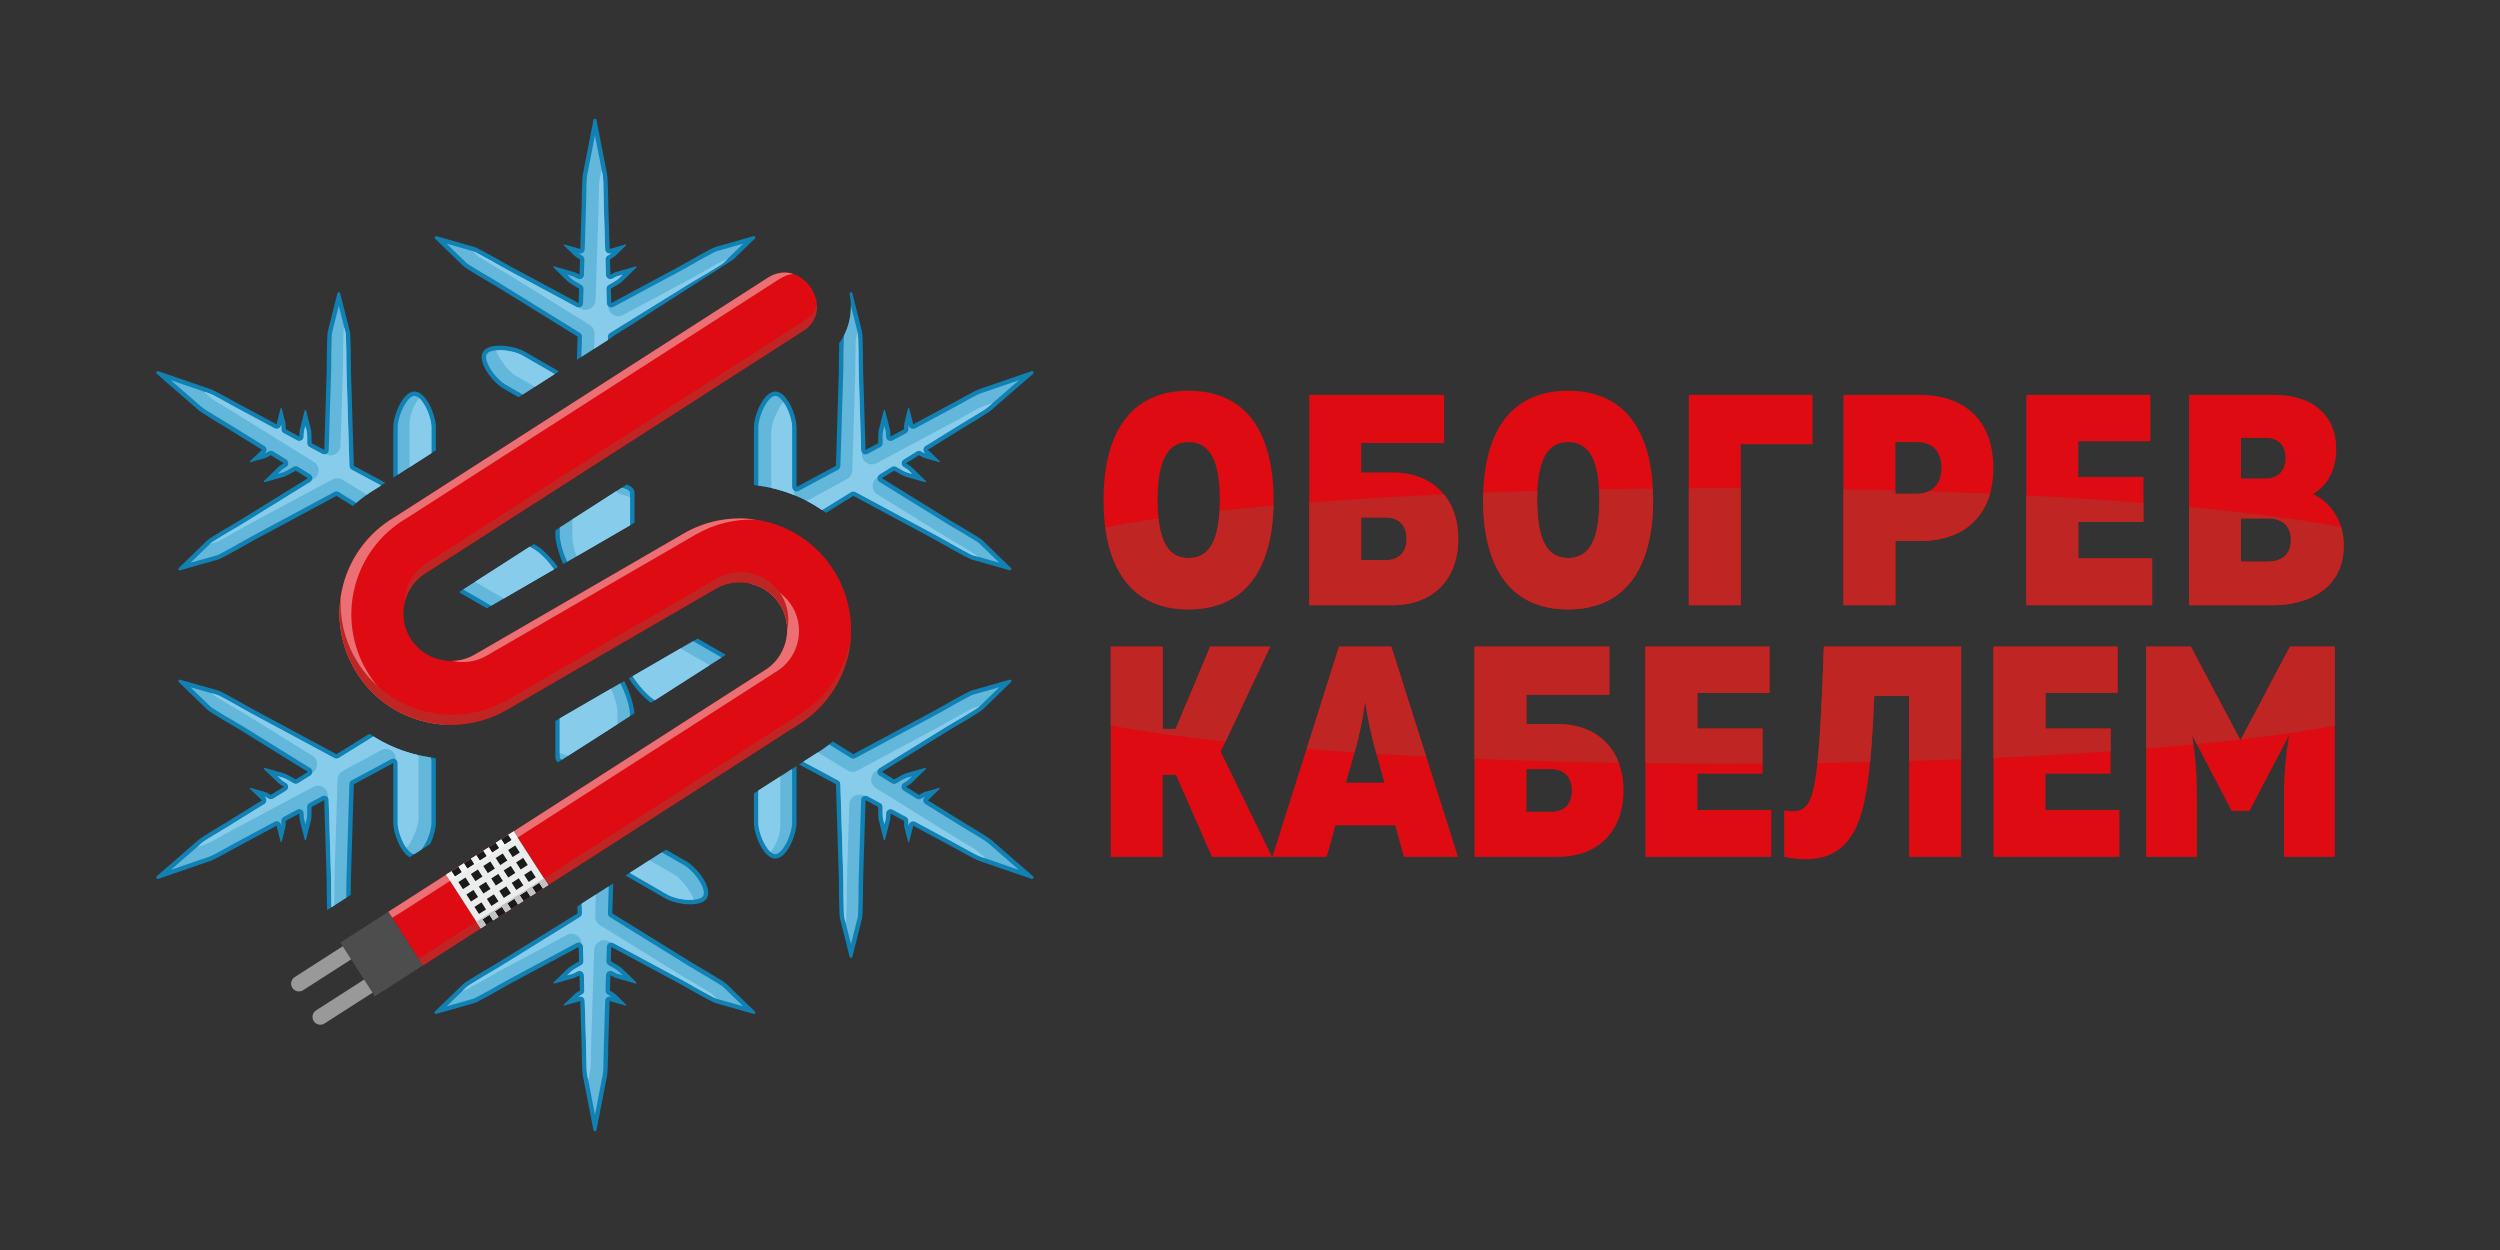 <?xml version="1.0" encoding="UTF-8"?> <!-- Creator: CorelDRAW X6 --> <svg xmlns="http://www.w3.org/2000/svg" xmlns:xlink="http://www.w3.org/1999/xlink" xml:space="preserve" width="80mm" height="40mm" style="shape-rendering:geometricPrecision; text-rendering:geometricPrecision; image-rendering:optimizeQuality; fill-rule:evenodd; clip-rule:evenodd" viewBox="0 0 8000000 4000000"><rect x="0" y="0" width="8000000" height="4000000" fill="#333333" stroke="none"/> <defs> <style type="text/css"> <![CDATA[ .fil0 {fill:#1181B4} .fil1 {fill:#63B7DB} .fil2 {fill:#88CCEB} .fil8 {fill:#1A1A1A;fill-rule:nonzero} .fil3 {fill:#4D4D4D;fill-rule:nonzero} .fil5 {fill:#999999;fill-rule:nonzero} .fil7 {fill:#BE2523;fill-rule:nonzero} .fil10 {fill:#C2C2C2;fill-rule:nonzero} .fil4 {fill:#DE0B12;fill-rule:nonzero} .fil6 {fill:#EB6F73;fill-rule:nonzero} .fil9 {fill:#EBECEC;fill-rule:nonzero} .fil11 {fill:whitesmoke;fill-rule:nonzero} ]]> </style> </defs> <g id="Слой_x0020_1">  <g id="_290964088"> <g> <path class="fil0" d="M506850 1187940l166260 57180c15490,5340 76750,40140 91180,47900l121130 65050c150,-1800 310,-3160 500,-3910l12010 -47680c220,-860 870,-1530 1770,-1530 890,0 1550,670 1770,1540l12000 47670c590,2350 920,10460 1100,19560l43070 23130c250,-9360 660,-17060 1310,-19630l15930 -63260c290,-1150 1160,-2030 2350,-2030 1180,0 2060,880 2350,2030l15920 63260c1110,4390 1500,23850 1700,40880l40450 21710 7690 -250170c460,-14910 110,-114840 3750,-129320l30610 -121550c550,-2210 2230,-3900 4510,-3900 2270,-10 3960,1690 4500,3900l30610 121550c3640,14470 3300,114410 3750,129310l9260 301040 100610 54030 -28530 18300c-27240,16250 -52510,35060 -75540,56080l-52200 -32320 -265060 142350c-13140,7060 -99520,57330 -113870,61410l-120570 34270c-2190,630 -4500,20 -5630,-1950 -1140,-1980 -510,-4270 1120,-5860l89970 -87280c10710,-10390 97430,-60060 110110,-67910l212570 -131590 -38920 -24100c-14840,8360 -31900,17740 -36250,18980l-62750 17840c-1150,320 -2340,10 -2940,-1020 -590,-1030 -260,-2220 590,-3050l46830 -45440c1890,-1840 8360,-6040 16340,-10940l-41560 -25730c-7980,4380 -15170,8160 -17500,8820l-47290 13440c-860,250 -1760,20 -2210,-760 -450,-780 -200,-1670 440,-2290l35290 -34240c550,-550 1650,-1370 3140,-2390l-116910 -72380c-13930,-8630 -74690,-44270 -87060,-55020l-132660 -115400c-1880,-1640 -2480,-4260 -1230,-6430 1260,-2170 3820,-2960 6190,-2150zm751570 340400l0 -160460c10,-39220 30780,-115040 67850,-115050 37350,10 68510,75240 68520,115050l0 72960 -136370 87500zm450140 212730l7190 4150c19060,11000 47090,38180 69630,69360l-227660 131900 -83590 -48260c-1830,-1060 -3410,-2290 -4770,-3670l239200 -153480zm93760 63690c-15730,-35100 -25240,-72940 -25240,-94950l0 -12700 228580 -146670c13940,5110 24730,13410 24730,26630l0 95560 -228070 132130zm-143080 -533600l-48460 -27980c-34480,-19910 -84050,-84520 -65380,-116860 18540,-32110 99590,-20840 133550,-1240l109470 63200 -129180 82880zm186820 -119870l2280 -74010 -256070 -158540c-12680,-7840 -99400,-57520 -110110,-67900l-89970 -87280c-1630,-1580 -2260,-3890 -1120,-5860 1140,-1970 3440,-2570 5630,-1950l120570 34270c14360,4080 100720,54350 113870,61410l220510 118420 1410 -45890c-14650,-8670 -31300,-18750 -34550,-21900l-46830 -45430c-850,-820 -1170,-2020 -580,-3040 590,-1040 1790,-1350 2930,-1030l62760 17840c2540,720 9420,4220 17650,8680l1500 -48860c-7790,-4710 -14650,-9050 -16380,-10740l-35290 -34230c-640,-620 -890,-1520 -440,-2300 450,-770 1350,-1010 2200,-760l47300 13440c750,210 2010,750 3630,1520l4230 -137430c500,-16370 990,-86830 4120,-102910l33610 -172580c470,-2450 2440,-4280 4950,-4280 2500,0 4480,1830 4950,4280l33610 172580c3120,16090 3620,86530 4120,102910l4220 137440c1630,-780 2900,-1320 3650,-1530l47290 -13440c860,-250 1760,-10 2210,760 450,780 200,1680 -440,2300l-35290 34230c-1740,1690 -8600,6030 -16390,10740l1500 48860c8230,-4450 15110,-7960 17650,-8680l62760 -17840c1150,-320 2340,-10 2940,1030 590,1020 270,2220 -590,3040l-46830 45430c-3240,3150 -19900,13230 -34550,21910l1410 45750 220250 -118290c13140,-7060 99510,-57330 113860,-61410l120570 -34270c2190,-620 4500,-20 5640,1950 1140,1970 510,4280 -1130,5860l-68450 66410 -323130 207330 -64310 39820 40 1420 -113370 72750zm566480 401120l0 -184530c10,-39810 31170,-115040 68520,-115050 37070,10 67840,75830 67850,115050l0 190500 126090 -67710 9260 -301040c300,-9830 260,-56660 1240,-91550 34040,-46820 43950,-104580 33050,-159040l70 -270c550,-2210 2230,-3910 4500,-3900 2280,0 3960,1690 4510,3900l30610 121550c3640,14480 3290,114410 3750,129320l7690 250170 40450 -21710c200,-17030 590,-36490 1700,-40880l15930 -63260c280,-1150 1160,-2030 2340,-2030 1190,0 2060,880 2350,2030l15940 63260c640,2570 1050,10270 1300,19630l43070 -23130c190,-9100 510,-17210 1100,-19560l12010 -47670c210,-870 870,-1540 1760,-1540 900,0 1560,670 1770,1530l12010 47680c190,750 350,2110 500,3910l121130 -65050c14430,-7760 75690,-42560 91180,-47900l166260 -57180c2370,-810 4930,-20 6190,2150 1250,2170 650,4790 -1230,6430l-132660 115400c-12370,10750 -73130,46390 -87060,55020l-116910 72380c1490,1020 2590,1840 3150,2390l35280 34240c640,620 890,1510 440,2290 -450,780 -1350,1010 -2210,760l-47290 -13440c-2330,-660 -9520,-4440 -17500,-8820l-41560 25730c7980,4900 14450,9100 16350,10940l46820 45440c850,830 1180,2020 590,3050 -590,1030 -1790,1340 -2930,1020l-62760 -17840c-4350,-1240 -21410,-10620 -36250,-18980l-38910 24100 212560 131590c12690,7850 99410,57520 110110,67910l89970 87280c1630,1590 2260,3880 1120,5860 -1130,1970 -3440,2580 -5630,1950l-120570 -34270c-14350,-4080 -100730,-54350 -113860,-61410l-265070 -142350 -87600 54240c-46330,-34180 -99050,-59770 -155940,-75010 -24610,-6590 -49550,-11110 -74580,-13580zm-180270 491020l90050 51990 -239640 153420c-21490,-15600 -49860,-45680 -70460,-77920l220050 -127490zm433010 329560l65250 40400 265330 -142500c13140,-7060 99520,-57320 113860,-61410l120580 -34270c2180,-620 4490,-20 5630,1960 1140,1970 500,4270 -1120,5850l-89970 87290c-10710,10390 -97430,60050 -110120,67900l-212810 131760 39040 24160c14840,-8350 31890,-17730 36240,-18970l62760 -17840c1140,-330 2340,-10 2930,1020 590,1030 260,2230 -590,3050l-46820 45440c-1890,1830 -8370,6040 -16340,10940l41560 25730c7980,-4390 15160,-8160 17490,-8820l47290 -13440c860,-250 1760,-10 2210,760 450,780 200,1680 -440,2290l-35280 34240c-560,540 -1660,1370 -3140,2380l116900 72380c13930,8620 74710,44280 87070,55030l132650 115390c1890,1640 2480,4260 1230,6430 -1250,2170 -3820,2960 -6180,2150l-166260 -57190c-15500,-5330 -76750,-40130 -91190,-47880l-121130 -65060c-150,1800 -310,3160 -500,3920l-12010 47680c-210,860 -870,1520 -1770,1530 -890,0 -1550,-670 -1760,-1530l-12010 -47680c-590,-2350 -910,-10470 -1100,-19570l-43070 -23130c-250,9360 -660,17070 -1300,19630l-15940 63270c-290,1150 -1160,2040 -2350,2040 -1180,0 -2060,-890 -2340,-2040l-15930 -63260c-1110,-4390 -1510,-23850 -1700,-40880l-40320 -21660 -7680 249890c-460,14900 -110,114840 -3750,129310l-30610 121550c-550,2210 -2230,3910 -4510,3910 -2280,0 -3960,-1700 -4510,-3910l-30600 -121550c-3640,-14470 -3300,-114410 -3760,-129310l-9250 -300730 -117950 -63350 48150 -30830c21220,-12650 41240,-26870 59940,-42470zm-116370 78600l-10 180780c0,39210 -30770,115040 -67840,115040 -37350,0 -68510,-75240 -68520,-115040l0 -93480 136370 -87300zm-551380 -272160c18330,35340 30420,76770 32530,103100l-245030 156870c-4890,-4270 -7950,-9550 -7950,-16470l0 -115780 220450 -127720zm133810 539490l65640 37900c34470,19910 84040,84520 65370,116860 -18540,32110 -99590,20840 -133550,1240l-126790 -73200 129330 -82800zm-169000 108200l-2950 95760 255820 158380c12680,7840 99400,57520 110110,67900l89960 87280c1640,1580 2270,3890 1130,5860 -1140,1970 -3450,2570 -5640,1950l-120570 -34270c-14350,-4080 -100720,-54350 -113860,-61410l-220250 -118290 -1410 45750c14650,8680 31310,18760 34550,21910l46830 45430c860,820 1180,2020 590,3040 -600,1040 -1790,1350 -2940,1030l-62760 -17840c-2540,-720 -9420,-4230 -17650,-8680l-1500 48860c7790,4710 14650,9050 16390,10740l35290 34230c640,620 890,1520 440,2300 -450,770 -1350,1010 -2210,760l-47290 -13440c-750,-210 -2020,-750 -3650,-1530l-4220 137440c-500,16380 -1000,86820 -4120,102910l-33610 172580c-470,2450 -2450,4280 -4950,4280 -2510,0 -4480,-1830 -4950,-4280l-33610 -172580c-3130,-16080 -3620,-86540 -4120,-102910l-4230 -137430c-1620,770 -2880,1310 -3630,1520l-47300 13440c-850,250 -1750,10 -2200,-760 -450,-780 -200,-1680 440,-2300l35290 -34230c1730,-1690 8590,-6030 16380,-10740l-1500 -48860c-8230,4460 -15110,7960 -17650,8680l-62760 17840c-1140,320 -2340,10 -2930,-1030 -590,-1020 -270,-2220 580,-3040l46830 -45430c3250,-3150 19900,-13230 34550,-21900l-1410 -45890 -220510 118420c-13150,7060 -99510,57330 -113870,61410l-120570 34270c-2190,620 -4490,20 -5630,-1950 -1140,-1970 -510,-4280 1120,-5860l89970 -87280c10710,-10380 97430,-60060 110110,-67900l256070 -158540 -680 -22180 114680 -73420zm-568690 -401440c750,3840 1140,7800 1140,11850l0 194840c0,18840 -6990,45610 -18300,68590l-65740 42080c-29760,-16670 -52320,-77090 -52320,-110670l-10 -190530 -126230 67800 -9250 300730c-200,6440 -250,28790 -530,53250l-75650 48430c-1320,-35210 -1220,-90860 -1550,-101680l-7690 -249890 -40320 21660c-190,17030 -590,36490 -1700,40880l-15920 63260c-290,1150 -1170,2040 -2350,2040 -1190,0 -2060,-890 -2350,-2040l-15930 -63270c-650,-2560 -1060,-10270 -1310,-19630l-43070 23130c-190,9100 -510,17220 -1100,19570l-12000 47680c-220,860 -880,1530 -1770,1530 -900,-10 -1550,-670 -1770,-1530l-12010 -47680c-190,-760 -350,-2120 -500,-3920l-121130 65060c-14440,7750 -75690,42550 -91190,47880l-166260 57190c-2360,810 -4930,20 -6180,-2150 -1250,-2170 -660,-4790 1230,-6430l132650 -115390c12360,-10750 73140,-46410 87070,-55030l116910 -72380c-1490,-1010 -2590,-1840 -3140,-2380l-35290 -34240c-640,-610 -890,-1510 -440,-2290 450,-770 1350,-1010 2210,-760l47290 13440c2330,660 9510,4430 17490,8820l41560 -25730c-7970,-4900 -14440,-9110 -16330,-10940l-46830 -45440c-850,-820 -1180,-2020 -590,-3050 600,-1030 1790,-1350 2940,-1020l62750 17840c4350,1240 21400,10620 36240,18970l39040 -24160 -212810 -131760c-12690,-7850 -99410,-57510 -110120,-67900l-89960 -87290c-1630,-1580 -2270,-3880 -1130,-5850 1140,-1980 3450,-2580 5630,-1960l120580 34270c14340,4090 100730,54350 113860,61410l265330 142500 105170 -65120c42520,28790 89930,50610 140650,64200 23440,6280 47190,10670 71030,13210z"></path> <path class="fil1" d="M546720 1216680l97150 84520c10400,9040 29160,19620 41160,26980 14640,8970 29480,17650 44060,26680l116910 72380c4210,2600 6610,6800 6730,11750 120,4940 -2090,9250 -6170,12040 -430,300 -900,610 -1150,790 4420,-1760 10300,-5290 14400,-7540 4620,-2530 9840,-2400 14320,370l41560 25740c4320,2670 6740,7030 6730,12100 -10,5070 -2450,9430 -6770,12080 -4060,2500 -10530,6160 -13890,9040l-13250 12850 17510 -4970c9040,-3160 24650,-12840 33400,-17770 4640,-2610 9930,-2500 14450,300l38910 24090c4310,2670 6730,7020 6730,12090 0,5060 -2420,9410 -6730,12080l-212560 131590c-18280,11320 -37320,21970 -55820,33020 -11420,6820 -22830,13690 -34070,20820 -4750,3010 -13860,8390 -17810,12180l-62720 60860 84060 -23900c5260,-1520 14470,-6720 19460,-9330 11780,-6160 23440,-12610 35060,-19090 18820,-10500 37560,-21660 56510,-31830l265060 -142360c4590,-2460 9770,-2310 14200,440l55840 34570c19970,-17090 41500,-32580 64420,-46250l14840 -9520 -93640 -50290c-4600,-2470 -7320,-6870 -7480,-12090l-9260 -301030c-660,-21490 -360,-43310 -680,-64850 -200,-13300 -450,-26620 -1000,-39910 -230,-5620 -340,-16210 -1640,-21510l-21340 -84750 -21340 84740c-1320,5310 -1420,15900 -1650,21520 -550,13290 -800,26620 -1000,39920 -310,21530 -20,43350 -670,64840l-7700 250180c-160,5060 -2710,9330 -7100,11870 -4380,2530 -9360,2610 -13820,210l-40450 -21720c-4690,-2510 -7430,-7040 -7490,-12350 -110,-10050 460,-28400 -1260,-37570l-4510 -17880 -4440 17640c-870,4590 -810,12030 -940,16790 -140,5070 -2690,9360 -7080,11900 -4380,2550 -9380,2630 -13840,230l-43070 -23130c-4650,-2490 -7380,-6960 -7480,-12230 -100,-4810 20,-11940 -660,-16240 -50,480 -90,970 -120,1420 -390,4930 -3020,8980 -7360,11350 -4340,2370 -9170,2390 -13530,50l-121130 -65050c-15110,-8120 -30040,-16640 -45130,-24820 -12380,-6720 -30930,-17680 -43950,-22160l-121770 -41880zm935350 669720l89830 51860 201010 -116460c-18870,-26040 -43310,-52180 -64270,-64280l-13540 -7810 -213030 136690zm-286960 470450l-110830 68620c-4440,2750 -9610,2900 -14200,440l-265330 -142500c-18950,-10170 -37690,-21340 -56510,-31830 -11610,-6480 -23270,-12930 -35060,-19100 -4980,-2610 -14200,-7810 -19460,-9330l-84050 -23890 62710 60850c3950,3790 13070,9180 17820,12190 11230,7120 22650,14000 34070,20820 18490,11040 37540,21690 55820,33010l212810 131750c4300,2670 6730,7020 6730,12090 0,5060 -2430,9410 -6730,12080l-39040 24160c-4520,2800 -9810,2910 -14450,310 -8750,-4930 -24350,-14610 -33150,-17690l-17740 -5040 13060 12670c3540,3050 10010,6710 14060,9210 4320,2650 6760,7000 6770,12080 10,5070 -2410,9430 -6730,12100l-41560 25730c-4480,2770 -9720,2910 -14340,370 -4210,-2320 -10310,-5980 -14370,-7550 370,280 770,540 1130,790 4090,2800 6290,7100 6180,12050 -120,4950 -2520,9150 -6730,11760l-116900 72380c-14590,9020 -29430,17700 -44060,26670 -12010,7360 -30770,17940 -41160,26980l-97150 84520 121760 -41880c13030,-4480 31580,-15440 43960,-22150 15080,-8190 30020,-16700 45120,-24820l121140 -65060c4360,-2340 9190,-2320 13530,50 4340,2360 6970,6420 7360,11350 40,520 80,1100 100,1400 690,-4700 580,-11550 680,-16220 110,-5270 2840,-9730 7480,-12220l43070 -23140c4460,-2400 9460,-2320 13840,230 4390,2550 6940,6830 7080,11900 130,4760 70,12200 880,16550l4510 17890 4440 -17640c1780,-9410 1210,-27760 1320,-37810 60,-5310 2800,-9850 7480,-12360l40320 -21660c4470,-2390 9450,-2320 13830,220 4390,2520 6950,6800 7100,11860l7690 249890c660,21490 360,43310 680,64850 140,9450 300,18910 580,28360l47410 -30350c270,-20890 20,-42020 650,-62850l9260 -300740c160,-5210 2880,-9610 7480,-12080l126230 -67790c4530,-2430 9600,-2320 14020,320 4400,2640 6910,7060 6910,12190l10 190530c0,16620 5990,37120 12280,52380 5700,13820 23150,48270 41210,48450l22250 -14250c9190,-11190 16550,-26200 19950,-34400 6330,-15260 12250,-35560 12250,-52180l0 -194840c0,-4710 -700,-9330 -2020,-13710 -18770,-2630 -37450,-6400 -55940,-11350 -45560,-12200 -88440,-31040 -127510,-55620zm596180 -57930l0 124010c0,3130 2760,5930 6510,8300l218390 -139820 0 -1220c0,-28720 -14680,-71560 -31070,-103570l-193830 112300zm70310 592690l940 30680c160,5210 -2280,9770 -6720,12510l-256070 158540c-18280,11320 -37320,21970 -55820,33010 -11420,6820 -22830,13700 -34070,20820 -4750,3010 -13860,8400 -17810,12190l-62720 60840 84060 -23890c5260,-1520 14470,-6720 19460,-9330 11780,-6160 23450,-12610 35070,-19090 18810,-10500 37550,-21670 56500,-31840l220510 -118420c4460,-2400 9430,-2320 13820,210 4390,2540 6940,6810 7100,11870l1410 45890c160,5310 -2390,9950 -6960,12660 -8640,5120 -24820,13790 -31900,19870l-13240 12850 17510 -4970c4410,-1540 10820,-5310 15010,-7580 4450,-2420 9450,-2360 13850,170 4390,2530 6960,6810 7110,11880l1500 48870c170,5260 -2330,9860 -6840,12590 -4120,2490 -10350,5950 -13740,8680 440,-190 880,-400 1290,-600 4460,-2120 9290,-1880 13510,700 4220,2570 6660,6750 6810,11690l4220 137430c530,17150 620,34340 1070,51500 380,14070 160,35610 2800,49130l24610 126390 24610 -126390c2640,-13520 2420,-35060 2800,-49130 450,-17160 540,-34350 1070,-51500l4220 -137430c150,-4950 2590,-9120 6810,-11700 4220,-2570 9050,-2820 13510,-690 470,220 990,480 1270,610 -3730,-2950 -9720,-6280 -13720,-8700 -4510,-2730 -7010,-7330 -6850,-12590l1510 -48860c150,-5070 2720,-9350 7110,-11880 4400,-2530 9390,-2590 13850,-180 4190,2270 10600,6050 14780,7510l17750 5050 -13070 -12680c-7250,-6250 -23430,-14920 -32080,-20040 -4570,-2710 -7120,-7350 -6960,-12660l1400 -45750c160,-5060 2720,-9340 7100,-11870 4390,-2530 9370,-2610 13830,-210l220250 118280c18940,10170 37690,21340 56500,31840 11620,6480 23280,12930 35060,19090 4990,2610 14210,7810 19460,9330l84060 23890 -62720 -60840c-3940,-3790 -13050,-9170 -17810,-12190 -11230,-7120 -22650,-14000 -34070,-20820 -18490,-11040 -37530,-21690 -55810,-33010l-255810 -158380c-4440,-2750 -6890,-7300 -6730,-12520l2640 -86040 -86230 55210zm153890 -98520l120410 69520c14390,8310 35140,13370 51500,15560 14870,1980 53590,4090 62650,-11590 9230,-16000 -11780,-48580 -21120,-60760 -10050,-13100 -24660,-28380 -39060,-36690l-72010 -41580 -102370 65540zm9130 -629350c18700,28920 46820,61470 71020,76800l213210 -136500 -90760 -52390 -193470 112090zm402130 366060l0 102570c0,16620 5920,36920 12250,52180 5870,14170 23580,48650 42060,48650 18110,0 35640,-34590 41360,-48450 6290,-15260 12280,-35760 12280,-52380l0 -171690 -107950 69120zm144130 -92280l110980 59600c4600,2470 7320,6870 7480,12080l9260 300740c660,21490 360,43300 680,64840 190,13300 440,26620 990,39910 240,5630 340,16210 1650,21520l21340 84740 21340 -84740c1310,-5310 1420,-15890 1650,-21520 550,-13290 800,-26610 1000,-39910 310,-21540 10,-43360 670,-64850l7690 -249890c150,-5060 2710,-9340 7100,-11860 4380,-2540 9370,-2610 13830,-220l40320 21660c4680,2510 7420,7050 7480,12360 110,10050 -460,28400 1270,37570l4500 17880 4440 -17650c870,-4590 810,-12030 940,-16790 140,-5070 2690,-9350 7080,-11900 4390,-2550 9380,-2630 13840,-230l43070 23140c4640,2490 7380,6950 7480,12220 110,4810 -10,11930 660,16240 50,-480 90,-960 120,-1420 390,-4930 3020,-8990 7360,-11350 4340,-2370 9170,-2390 13530,-50l121140 65060c15100,8120 30040,16630 45130,24820 12380,6710 30920,17670 43950,22150l121770 41880 -97160 -84520c-10390,-9040 -29150,-19620 -41160,-26980 -14630,-8970 -29470,-17650 -44060,-26670l-116900 -72380c-4210,-2610 -6610,-6810 -6730,-11760 -110,-4950 2100,-9250 6180,-12050 410,-280 870,-580 1120,-760 -4420,1750 -10280,5270 -14360,7520 -4620,2540 -9850,2400 -14330,-370l-41570 -25730c-4320,-2670 -6740,-7030 -6730,-12100 10,-5080 2450,-9430 6770,-12080 4060,-2500 10520,-6160 13880,-9040l13240 -12850 -17500 4970c-9040,3160 -24640,12840 -33390,17770 -4640,2600 -9930,2490 -14450,-310l-39040 -24160c-4300,-2670 -6730,-7020 -6730,-12080 0,-5070 2430,-9420 6730,-12090l212810 -131750c18280,-11320 37330,-21970 55830,-33010 11410,-6820 22830,-13700 34070,-20820 4750,-3010 13860,-8400 17810,-12190l62720 -60850 -84060 23890c-5260,1520 -14480,6720 -19460,9330 -11790,6170 -23450,12620 -35060,19100 -18820,10490 -37560,21660 -56510,31830l-265330 142500c-4590,2460 -9760,2310 -14200,-440l-69490 -43020c-15280,11930 -31370,22960 -48220,33010l-34460 22060zm59630 -805470l92670 -57370c4430,-2750 9610,-2900 14200,-440l265070 142360c18940,10170 37680,21330 56500,31830 11620,6480 23280,12930 35070,19090 4980,2610 14190,7810 19450,9330l84060 23900 -62720 -60860c-3940,-3790 -13060,-9170 -17810,-12180 -11240,-7130 -22650,-14000 -34070,-20820 -18500,-11050 -37540,-21700 -55820,-33020l-212560 -131590c-4310,-2670 -6730,-7020 -6730,-12080 0,-5070 2420,-9420 6730,-12090l38910 -24090c4520,-2800 9820,-2910 14450,-300 8750,4930 24360,14610 33160,17690l17750 5050 -13070 -12680c-3540,-3050 -10010,-6710 -14070,-9210 -4320,-2650 -6760,-7010 -6770,-12080 -10,-5070 2410,-9430 6730,-12100l41560 -25740c4480,-2770 9710,-2900 14320,-370 4230,2330 10340,6000 14410,7560 -380,-280 -790,-550 -1160,-810 -4080,-2790 -6290,-7100 -6170,-12040 120,-4950 2520,-9150 6730,-11750l116910 -72380c14580,-9030 29420,-17710 44060,-26680 12000,-7360 30760,-17940 41160,-26980l97160 -84520 -121770 41880c-13030,4480 -31580,15440 -43960,22160 -15090,8180 -30020,16700 -45130,24820l-121130 65050c-4360,2340 -9190,2320 -13530,-50 -4340,-2370 -6970,-6420 -7360,-11350 -40,-520 -70,-1090 -100,-1400 -690,4700 -580,11550 -680,16220 -100,5270 -2830,9740 -7480,12230l-43070 23130c-4460,2400 -9450,2320 -13840,-230 -4390,-2540 -6940,-6830 -7080,-11900 -130,-4760 -70,-12200 -880,-16540l-4510 -17890 -4440 17640c-1780,9410 -1200,27760 -1320,37810 -60,5310 -2800,9840 -7490,12350l-40450 21720c-4460,2400 -9430,2320 -13820,-210 -4390,-2540 -6940,-6810 -7100,-11870l-7700 -250180c-650,-21490 -360,-43310 -670,-64840 -200,-13300 -450,-26630 -1000,-39920 -230,-5620 -330,-16210 -1640,-21510l-21350 -84750 -340 1350c150,32120 -7030,64150 -22180,93280 -250,4250 -340,8640 -460,11630 -550,13290 -800,26610 -1000,39910 -320,21540 -20,43360 -680,64850l-9260 301030c-160,5220 -2880,9620 -7480,12090l-126090 67710c-4530,2430 -9600,2320 -14010,-320 -4410,-2640 -6920,-7060 -6920,-12200l0 -190500c0,-16620 -5990,-37120 -12270,-52370 -5720,-13880 -23250,-48470 -41370,-48470 -18480,0 -36190,34490 -42060,48660 -6330,15250 -12250,35550 -12250,52180l0 186170c20260,2640 40420,6600 60370,11940 51810,13880 100170,36350 143390,66060zm-614320 48800l0 -103780c0,-9340 -17650,-14340 -24450,-16010l-1910 -460 -198540 127390 0 21820c0,24180 10390,58390 23490,87730l201410 -116690zm-70700 -593360l-300 -9930c-160,-5220 2290,-9770 6730,-12520l255810 -158380c18280,-11320 37320,-21970 55810,-33010 11420,-6820 22840,-13700 34070,-20820 4760,-3020 13870,-8400 17810,-12190l62720 -60840 -84050 23890c-5260,1520 -14480,6720 -19470,9330 -11780,6160 -23440,12610 -35060,19090 -18810,10500 -37560,21670 -56500,31840l-220250 118280c-4460,2400 -9440,2320 -13830,-210 -4380,-2530 -6940,-6810 -7100,-11870l-1400 -45750c-160,-5310 2390,-9950 6960,-12660 8650,-5120 24830,-13790 31900,-19870l13240 -12850 -17510 4970c-4410,1540 -10820,5320 -15010,7590 -4460,2410 -9450,2350 -13850,-180 -4390,-2530 -6960,-6810 -7110,-11880l-1510 -48860c-160,-5260 2340,-9860 6850,-12590 4120,-2490 10350,-5950 13750,-8690 -440,190 -890,400 -1300,600 -4460,2130 -9290,1880 -13510,-690 -4220,-2580 -6660,-6750 -6810,-11700l-4220 -137430c-530,-17150 -620,-34340 -1070,-51500 -380,-14070 -160,-35610 -2800,-49130l-24610 -126390 -24610 126390c-2640,13520 -2420,35060 -2800,49130 -450,17160 -540,34350 -1070,51500l-4220 137430c-150,4940 -2590,9120 -6810,11690 -4220,2580 -9050,2820 -13510,700 -470,-220 -980,-480 -1260,-610 3720,2950 9710,6280 13710,8690 4510,2730 7010,7330 6840,12590l-1500 48870c-150,5070 -2720,9350 -7110,11880 -4400,2530 -9400,2590 -13850,170 -4190,-2270 -10600,-6040 -14770,-7500l-17750 -5050 13060 12680c7260,6250 23440,14920 32080,20040 4570,2710 7120,7350 6960,12660l-1410 45890c-160,5060 -2710,9330 -7100,11870 -4390,2530 -9360,2610 -13820,210l-220510 -118420c-18950,-10170 -37690,-21340 -56500,-31840 -11620,-6480 -23290,-12930 -35070,-19090 -4990,-2610 -14200,-7810 -19460,-9330l-84060 -23890 62720 60840c3950,3790 13060,9180 17810,12190 11240,7120 22650,14000 34070,20820 18500,11040 37540,21690 55820,33010l256070 158540c4440,2740 6880,7300 6720,12510l-1980 64270 84930 -54490zm-170540 109420l-103100 -59520c-14390,-8310 -35140,-13370 -51490,-15560 -14870,-1980 -53600,-4090 -62650,11590 -9240,16000 11770,48580 21110,60760 10050,13100 24660,28380 39060,36690l54820 31650 102250 -65610zm-394370 253050l0 -82080c0,-16630 -5920,-36930 -12250,-52180 -5870,-14170 -23580,-48660 -42060,-48660 -18120,0 -35650,34590 -41360,48470 -6290,15250 -12280,35750 -12280,52370l0 151350 107950 -69270z"></path> <path class="fil2" d="M997960 1536750c-1140,2220 -2890,4110 -5180,5530l-212560 131590c-18280,11320 -37320,21970 -55820,33020 -11420,6820 -22830,13690 -34070,20820 -4590,2910 -13270,8030 -17400,11800 300,350 770,500 1220,370l17180 -4720c5150,-1500 11250,-5450 16100,-7990 11650,-6100 23160,-12460 34650,-18870 18960,-10570 37620,-21690 56750,-31960l265060 -142360c10170,-5460 22130,-5030 31940,990l78090 47870c9860,-6980 20030,-13600 30490,-19840l14840 -9520 -93640 -50290c-4600,-2470 -7320,-6870 -7480,-12090l-9260 -301030c-660,-21490 -360,-43310 -680,-64850 -200,-13300 -450,-26620 -1000,-39910 -230,-5620 -340,-16210 -1640,-21510l-3720 -14770c-160,-50 -320,-60 -490,-40 -590,60 -1030,540 -1060,1120l-200 3770c-1230,5000 -880,12360 -1100,17750 -550,13140 -790,26290 -980,39440 -320,21710 -20,43430 -690,65130l-7700 250180c-340,11200 -6250,21080 -15950,26680 -9700,5600 -21130,5860 -31000,560l-260 -400c-3760,1380 -7790,1090 -11470,-890l-40450 -21720c-4690,-2510 -7430,-7040 -7490,-12350 -110,-10050 460,-28400 -1260,-37570l-4510 -17880 -4440 17640c-870,4590 -810,12030 -940,16790 -140,5070 -2690,9360 -7080,11900 -4380,2550 -9380,2630 -13840,230l-43070 -23130c-4650,-2490 -7380,-6960 -7480,-12230 -100,-4810 20,-11940 -660,-16240 -50,480 -90,970 -120,1420 -390,4930 -3020,8980 -7360,11350 -4340,2370 -9170,2390 -13530,50l-121130 -65050c-15110,-8120 -30040,-16640 -45130,-24820 -12380,-6720 -30930,-17680 -43950,-22160l-13710 -4720 -130 190c-290,500 -180,1120 260,1500l20640 17870c11370,9840 25960,17380 38780,25250 14670,8980 29510,17660 44130,26710 82120,50830 163890,102200 246000,153040 9530,5890 15130,15960 15130,27160 0,11210 -5600,21270 -15130,27170l-6500 4020zm522230 325190l91880 53050 160840 -93190c-18870,-26040 -43310,-52180 -64270,-64280l-13530 -7810 -174920 112230zm-325080 494910l-110820 68610c-4440,2750 -9610,2910 -14210,440l-265330 -142490c-18950,-10180 -37690,-21340 -56500,-31840 -11620,-6480 -23280,-12930 -35060,-19090 -4990,-2610 -14210,-7810 -19460,-9330l-14650 -4170c-110,110 -210,250 -280,400 -230,540 -50,1170 450,1490l3150 2060c3730,3560 10270,6930 14830,9820 11100,7040 22380,13830 33670,20570 18640,11130 37600,21730 56060,33160l212810 131760c9530,5900 15130,15950 15130,27160 10,11200 -5490,21220 -15020,27120l-470 30c-680,3950 -2960,7290 -6510,9490l-39030 24170c-4520,2790 -9810,2910 -14450,300 -8760,-4920 -24350,-14590 -33160,-17690l-17730 -5030 13050 12660c3540,3050 10010,6720 14070,9210 4320,2650 6760,7010 6770,12080 10,5070 -2420,9440 -6730,12100l-41570 25740c-4480,2780 -9710,2910 -14330,360 -4210,-2310 -10320,-5980 -14380,-7550 380,290 780,560 1160,820 4080,2800 6270,7100 6150,12050 -120,4940 -2520,9140 -6720,11730l-116900 72380c-14590,9030 -29430,17700 -44060,26680 -12010,7350 -30770,17940 -41170,26980l-10940 9520 100 200c290,500 880,720 1430,530l25790 -8950c14210,-4920 28040,-13790 41260,-20960 15110,-8210 30050,-16730 45200,-24860 85080,-45700 170460,-90830 255540,-136520 9870,-5310 21380,-5130 31090,480 9700,5600 15620,15480 15960,26680l230 7640c1350,2110 2110,4570 2200,7250l7680 249890c660,21490 360,43310 680,64840 140,9450 310,18920 590,28370l8570 -5480c480,-12490 720,-24990 910,-37490 320,-21710 20,-43420 690,-65130l9250 -300730c350,-11530 6700,-21670 16820,-27170l122700 -66600c9990,-5430 21760,-5100 31500,730 9770,5840 15560,16040 15560,27420l0 1580c3810,2680 5960,6810 5960,11570l0 190530c0,16610 5990,37110 12280,52370 2720,6600 8120,17900 14980,27930 150,-10 300,-50 450,-120 8650,-4090 23900,-38320 27900,-47960 5500,-13270 10900,-30970 10900,-45380l0 -194830c0,-2770 -390,-5480 -1120,-8070 -5150,-1200 -10290,-2470 -15410,-3840 -45560,-12210 -88440,-31040 -127510,-55620zm595970 -57810l0 110320c2930,1130 5900,2100 8870,3100 6140,2090 12360,3910 18660,5440l157130 -100600 0 -37140c0,-20750 -8910,-50360 -20160,-76420l-164500 95300zm70320 592700l940 30650c160,5220 -2290,9770 -6720,12520l-256070 158540c-18290,11320 -37330,21970 -55830,33010 -11410,6830 -22830,13700 -34060,20820 -4750,3010 -13870,8400 -17810,12190l-10930 10600c40,160 110,300 210,440 350,470 980,630 1510,360l3350 -1710c4950,-1440 11150,-5420 15930,-7920 11650,-6100 23160,-12470 34640,-18880 18970,-10570 37630,-21700 56750,-31970l220510 -118420c9870,-5300 21380,-5120 31090,480 9700,5600 15630,15370 15980,26570l-210 420c3080,2570 4830,6200 4960,10380l1420 45890c160,5310 -2390,9950 -6960,12660 -8650,5120 -24820,13800 -31900,19880l-13230 12840 17500 -4980c4400,-1530 10820,-5310 15000,-7570 4460,-2420 9450,-2350 13850,170 4400,2530 6960,6810 7120,11880l1500 48860c170,5280 -2340,9870 -6850,12600 -4110,2490 -10350,5950 -13730,8680 440,-190 870,-400 1290,-600 4460,-2130 9280,-1880 13510,700 4220,2570 6650,6750 6800,11690l4230 137430c530,17140 620,34330 1070,51500 370,14070 160,35620 2790,49140l2770 14230 230 20c570,-10 1060,-410 1170,-980l5150 -26810c2840,-14760 2080,-31180 2470,-46210 450,-17190 540,-34390 1070,-51580 2970,-96520 6570,-193030 9540,-289560 340,-11200 6260,-21080 15960,-26680 9700,-5610 21220,-5790 31090,-480l6730 3620c2500,-120 5010,450 7380,1720l220240 118290c18950,10170 37690,21340 56510,31830 11620,6480 23280,12920 35060,19100 4820,2520 13600,7470 18920,9160 150,-430 50,-910 -290,-1250l-12670 -12500c-3880,-3710 -10350,-7020 -14970,-9950 -11110,-7050 -22380,-13830 -33670,-20580 -18640,-11140 -37600,-21730 -56060,-33160l-255810 -158380c-9810,-6070 -15420,-16640 -15120,-28150l1830 -69480 -45180 28930zm153890 -98520l120410 69510c14390,8300 35130,13370 51500,15550 7070,940 19560,1920 31680,980 60,-130 100,-280 120,-440 780,-9540 -21240,-39860 -27590,-48140 -8740,-11410 -21370,-24930 -33850,-32130l-79190 -45720 -63080 40390zm9140 -629370c18690,28950 46760,61480 70960,76850l175040 -112060 -88200 -50920c-1510,-870 -3110,-1710 -4770,-2530l-153030 88660zm402320 365950l0 102550c0,16620 5920,36920 12250,52170 4200,10150 14480,30720 26760,41570l100 -90c7190,-7470 16150,-23950 20130,-33620 5480,-13310 10940,-31190 10940,-45620l0 -161890 -70180 44930zm144130 -92280l110840 59520c4600,2470 7320,6870 7480,12080l9260 301040c660,21490 360,43300 680,64850 200,13300 450,26620 1000,39910 230,5620 340,16200 1640,21510l3720 14770c160,50 320,60 490,40 590,-70 1030,-540 1070,-1130l190 -3760c1230,-5000 880,-12360 1100,-17750 550,-13140 790,-26290 980,-39440 330,-21710 20,-43430 690,-65140l7700 -250170c340,-11200 6250,-21080 15950,-26680 9700,-5610 21130,-5860 31000,-560l260 400c3760,-1390 7790,-1090 11470,890l40450 21710c4690,2520 7430,7050 7490,12360 120,10050 -460,28390 1270,37570l4500 17870 4440 -17640c870,-4580 810,-12020 940,-16780 140,-5070 2690,-9360 7080,-11910 4390,-2540 9380,-2620 13840,-220l43070 23130c4650,2490 7380,6960 7480,12230 100,4810 -20,11930 660,16230 50,-470 90,-960 120,-1410 390,-4930 3020,-8990 7360,-11350 4340,-2370 9170,-2390 13530,-50l121130 65050c15110,8110 30040,16630 45130,24820 12380,6720 30930,17680 43960,22160l13710 4710 120 -180c290,-500 180,-1120 -260,-1500l-20640 -17870c-11370,-9840 -25960,-17390 -38780,-25250 -14670,-8980 -29510,-17660 -44130,-26710 -82110,-50830 -163890,-102210 -246000,-153040 -9530,-5900 -15130,-15960 -15130,-27170 0,-11200 5600,-21270 15130,-27160l6500 -4020c1140,-2220 2890,-4110 5180,-5530l212560 -131600c18280,-11320 37320,-21970 55820,-33010 11420,-6820 22830,-13700 34070,-20820 4590,-2910 13270,-8040 17400,-11800 -300,-350 -760,-500 -1220,-380l-17180 4730c-5150,1500 -11250,5450 -16100,7990 -11650,6100 -23160,12460 -34650,18860 -18960,10580 -37620,21700 -56750,31970l-265060 142350c-10170,5460 -22120,5040 -31940,-980l-93760 -57470c-4090,2610 -8220,5180 -12400,7670l-34460 22060zm59630 -805470l92530 -57280c4440,-2760 9610,-2910 14210,-450l265330 142500c18950,10180 37690,21340 56500,31840 11620,6470 23280,12920 35060,19090 4990,2610 14210,7810 19460,9330l14650 4170c110,-120 210,-250 280,-410 230,-540 50,-1160 -440,-1480l-3160 -2060c-3730,-3560 -10270,-6940 -14830,-9820 -11100,-7040 -22370,-13830 -33660,-20570 -18650,-11140 -37610,-21730 -56070,-33160l-212810 -131760c-9530,-5900 -15130,-15950 -15130,-27160 0,-11200 5490,-21220 15020,-27130l470 -20c680,-3950 2960,-7290 6510,-9490l39030 -24170c4520,-2800 9820,-2910 14450,-310 8760,4930 24350,14600 33160,17690l17730 5040 -13050 -12670c-3540,-3050 -10010,-6710 -14070,-9200 -4320,-2660 -6760,-7010 -6770,-12080 -10,-5080 2420,-9440 6730,-12100l41570 -25740c4480,-2780 9710,-2910 14330,-360 4210,2310 10320,5980 14390,7540 -390,-280 -790,-550 -1170,-810 -4080,-2800 -6270,-7100 -6150,-12050 120,-4940 2520,-9140 6720,-11730l116900 -72380c14590,-9030 29430,-17710 44060,-26680 12010,-7360 30770,-17950 41170,-26990l10940 -9510 -100 -200c-290,-500 -880,-720 -1430,-530l-25790 8950c-14210,4920 -28040,13780 -41260,20960 -15110,8200 -30050,16720 -45200,24860 -85080,45690 -170450,90830 -255530,136520 -9870,5300 -21390,5120 -31100,-480 -9700,-5600 -15620,-15490 -15960,-26690l-230 -7640c-1350,-2100 -2110,-4560 -2200,-7250l-7680 -249880c-660,-21490 -360,-43310 -680,-64850 -200,-13300 -440,-26620 -1000,-39910 -220,-5430 -320,-15510 -1510,-20970 -450,80 -820,410 -940,870l-4500 17230c-1270,5220 -910,12470 -1130,17940 -540,13140 -790,26300 -990,39450 -320,21710 -20,43420 -690,65130l-9250 300720c-350,11540 -6700,21680 -16820,27170l-122700 66610c-2150,1170 -4370,2070 -6640,2700 17110,8870 33620,18780 49440,29660zm-86910 -47000c-1920,-4140 -2950,-8720 -2950,-13510l0 -1580c-3810,-2680 -5950,-6820 -5950,-11580l-10 -190520c0,-16620 -5980,-37110 -12280,-52370 -2720,-6610 -8120,-17910 -14980,-27930 -150,10 -300,50 -440,110 -8660,4090 -23910,38330 -27910,47960 -5500,13280 -10900,30980 -10900,45390l0 180330c6340,1420 12650,2950 18940,4640 19340,5180 38190,11560 56480,19060zm-527350 95770l0 -89950c-2930,-1130 -5900,-2100 -8870,-3100 -6220,-2130 -12530,-3960 -18920,-5500 -6670,-1610 -12410,-5220 -16650,-10110l-140220 89970 0 57930c0,16460 5600,38490 13530,59900l171130 -99140zm-70960 -593200l-300 -9780c-160,-5220 2290,-9780 6720,-12520l256070 -158540c18290,-11320 37330,-21970 55830,-33010 11410,-6830 22830,-13700 34060,-20820 4750,-3020 13870,-8400 17810,-12190l10930 -10600c-40,-160 -100,-310 -200,-440 -360,-480 -990,-630 -1510,-360l-3360 1710c-4950,1440 -11150,5420 -15920,7920 -11660,6100 -23170,12470 -34650,18870 -18970,10580 -37630,21700 -56750,31980l-220510 118420c-9870,5300 -21380,5120 -31090,-480 -9700,-5600 -15630,-15370 -15980,-26570l210 -420c-3070,-2570 -4830,-6210 -4960,-10380l-1420 -45890c-160,-5310 2390,-9950 6960,-12660 8650,-5130 24820,-13800 31900,-19880l13230 -12840 -17500 4970c-4400,1540 -10820,5310 -15000,7580 -4460,2420 -9450,2350 -13850,-170 -4400,-2530 -6960,-6810 -7120,-11880l-1500 -48870c-170,-5270 2340,-9870 6850,-12590 4110,-2490 10350,-5950 13730,-8690 -440,190 -870,410 -1290,610 -4460,2130 -9280,1880 -13510,-700 -4220,-2570 -6650,-6750 -6800,-11690l-4230 -137430c-530,-17140 -620,-34340 -1070,-51500 -370,-14070 -160,-35620 -2790,-49140l-2770 -14230 -220 -20c-580,10 -1070,400 -1170,980l-5160 26810c-2830,14760 -2080,31170 -2470,46210 -450,17190 -540,34390 -1070,51570 -2970,96530 -6570,193040 -9540,289560 -340,11200 -6250,21090 -15960,26690 -9700,5600 -21220,5780 -31090,480l-6730 -3620c-2500,120 -5010,-450 -7380,-1720l-220240 -118290c-18950,-10170 -37690,-21340 -56510,-31830 -11610,-6480 -23270,-12930 -35060,-19100 -4820,-2520 -13590,-7470 -18920,-9170 -150,430 -50,920 290,1250l12670 12510c3880,3710 10350,7020 14970,9950 11110,7040 22380,13830 33670,20580 18640,11130 37600,21730 56060,33160l255810 158370c9810,6080 15420,16650 15120,28160l-1260 47890 43970 -28210zm-170530 109420l-103130 -59540c-14390,-8310 -35130,-13370 -51500,-15550 -7070,-940 -19560,-1920 -31670,-990 -70,140 -110,290 -130,440 -780,9550 21240,39870 27590,48150 8740,11400 21370,24920 33850,32130l61980 35780 63010 -40420zm-394180 252920l0 -82080c0,-16630 -5920,-36930 -12250,-52180 -4200,-10140 -14480,-30710 -26750,-41570l-110 100c-7190,7470 -16150,23950 -20130,33620 -5480,13310 -10940,31180 -10940,45610l0 141530 70180 -45030z"></path> </g> <g> <polygon class="fil3" points="1353330,3089380 1199560,3188050 1089220,3016140 1242990,2917470 "></polygon> <path class="fil4" d="M2566750 1060990l-1195770 767260 -4000 2400c-36420,21030 -60900,54870 -70990,92560 -10120,37770 -5910,79290 15030,115550 21020,36430 54870,60900 92560,70990 37760,10120 79280,5910 115550,-15030l669140 -387680c85450,-49330 182640,-59410 270670,-35830 88110,23610 167250,80870 216490,166140 49330,85450 59400,182640 35820,270670 -23330,87070 -79520,165390 -163140,214730l-1194780 766630 -110340 -171910 1195770 -767260 4000 -2400c36430,-21030 60900,-54870 70990,-92560 10120,-37770 5920,-79290 -15020,-115550 -21030,-36430 -54870,-60900 -92560,-70990 -37770,-10120 -79290,-5910 -115550,15030l-669150 387680c-85440,49330 -182630,59410 -270660,35830 -88120,-23610 -167260,-80870 -216490,-166150 -49330,-85440 -59410,-182630 -35820,-270660 23320,-87080 79510,-165390 163130,-214730l1194780 -766630c113230,-72290 223380,105810 110340,171910z"></path> <path class="fil5" d="M1096810 3027970l26960 42000 -153770 98680c-11590,7440 -27040,4070 -34480,-7520 -7440,-11590 -4070,-27040 7520,-34480l153770 -98680z"></path> <path class="fil5" d="M1165220 3134540l26960 42000 -153770 98670c-11590,7440 -27040,4070 -34480,-7520 -7440,-11590 -4070,-27040 7520,-34480l153770 -98670z"></path> <path class="fil6" d="M1447950 2114940c24310,-720 48750,-7270 71180,-20220l669140 -387680c72800,-42030 154120,-55560 231050,-44070 -65300,-2710 -132200,12500 -193140,47680l-669140 387680c-34210,19750 -73100,24620 -109090,16610zm-192790 821500l-12170 -18970 1195770 -767260 4000 -2400c36430,-21030 60900,-54870 70990,-92560 10120,-37770 5920,-79290 -15020,-115550 -21030,-36430 -54870,-60900 -92560,-70990 -2140,-580 -4300,-1110 -6460,-1590 15000,-440 29960,1330 44370,5200 37690,10090 71530,34560 92560,70990 20940,36260 25140,77780 15020,115550 -10090,37690 -34560,71530 -70990,92560l-4000 2390 -1195780 767270 -25730 15360zm173180 -617350c-26270,-1090 -52280,-5080 -77530,-11840 -88120,-23610 -167260,-80870 -216490,-166150 -49330,-85440 -59410,-182630 -35820,-270660 23320,-87080 79510,-165390 163130,-214730l1194780 -766630c28600,-18260 56990,-20520 81650,-12680 -14200,1700 -28940,6840 -43740,16290l-1194780 766630c-83620,49340 -139810,127650 -163140,214730 -23580,88030 -13500,185220 35820,270660 49240,85280 128380,142540 216500,166150 13030,3490 26260,6230 39620,8230z"></path> <path class="fil7" d="M2566750 1060990l-1195770 767260 -4000 2400c-36420,21030 -60900,54870 -70990,92560 -600,2230 -1140,4470 -1630,6720 50,-13270 1830,-26450 5250,-39220 10090,-37690 34560,-71530 70990,-92560l4000 -2390 1195770 -767270c23590,-13790 37420,-32470 43580,-52730 2060,31970 -11310,64240 -47200,85230zm155910 977800c-1530,23440 -5360,46640 -11410,69230 -23330,87070 -79520,165390 -163140,214730l-1194780 766630 -13910 -21660 17520 -10840 1194790 -766630c83620,-49340 139810,-127650 163130,-214730 3250,-12090 5840,-24350 7800,-36730zm-203650 -22760c110,-26010 -6420,-52320 -20280,-76330 -21030,-36430 -54870,-60900 -92560,-70990 -37770,-10120 -79290,-5910 -115550,15030l-669150 387680c-85440,49330 -182630,59410 -270660,35830 -88120,-23610 -167260,-80870 -216490,-166150 -42560,-73700 -55900,-156160 -43620,-233930 -4410,67910 10570,137920 47230,201440 49240,85280 128380,142530 216490,166140 88030,23580 185230,13500 270670,-35830l669140 -387680c36270,-20940 77790,-25150 115550,-15030 37690,10090 71540,34560 92560,70990 19710,34120 24590,72900 16670,108830z"></path> <polygon class="fil8" points="1754480,2831980 1555340,2959760 1538140,2970790 1526630,2952960 1521090,2944360 1515570,2935790 1515570,2935790 1495450,2904590 1489930,2896020 1475350,2873420 1469810,2864820 1464280,2856250 1449710,2833640 1449700,2833650 1444160,2825050 1438630,2816480 1427440,2799110 1643780,2660310 1660210,2685780 1685850,2725550 1711490,2765320 1737140,2805100 "></polygon> <path class="fil9" d="M1754480 2831980l-17200 11040 -11790 -18280 -22590 14570 11750 18230 -17200 11040 -11730 -18190 -22590 14560 11690 18140 -17200 11040 -11670 -18100 -22590 14570 11630 18050 -17190 11040 -11620 -18020 -22600 14570 11590 17960 -17200 11040 -11560 -17930 -22600 14580 11530 17870 -17200 11030 -11500 -17840 -10 10 -5540 -8600 -5520 -8570 0 0 -20120 -31200 -5520 -8570 -14580 -22600 -5540 -8600 -5530 -8570 -14570 -22610 -10 10 -5540 -8600 -5530 -8570 -11190 -17370 17200 -11030 11170 17320 22590 -14560 0 0 -11130 -17280 17190 -11030 11120 17230 22590 -14570 -11080 -17180 17200 -11040 11060 17140 22590 -14560 0 0 -11020 -17100 17200 -11030 11000 17050 22600 -14560 0 -10 -10970 -17000 17190 -11040 10950 16970 22600 -14580 -10910 -16910 17200 -11030 16430 25470 25640 39770 25640 39770 25650 39780 17340 26880zm-199140 78160l-14580 -22600 -22590 14580 14570 22590 22600 -14570zm39770 -25640l-14570 -22600 -22600 14570 14570 22600 22600 -14560 0 -10zm39770 -25650l-14570 -22590 -22600 14570 14570 22600 22600 -14580zm39770 -25640l-14570 -22600 -22600 14570 14570 22600 22600 -14560 0 -10zm25200 -48240l-22600 14570 14570 22600 22600 -14570 -14570 -22600zm-184730 62810l-22590 14570 14570 22590 22590 -14570 -14570 -22590zm39770 -25650l-22590 14580 14560 22590 22600 -14560 0 -10 -14570 -22600zm54340 -3050l-14560 -22600 -22600 14580 14560 22600 22600 -14580zm39770 -25640l-14570 -22600 -22590 14570 14570 22600 22590 -14560 0 -10zm25200 -48240l-22600 14570 14580 22600 22590 -14580 -14570 -22590zm-170150 85410l-14570 -22600 -22600 14570 14570 22590 22600 -14560 0 0zm39770 -25650l-14570 -22600 -22600 14570 14570 22600 22600 -14560 0 -10zm39770 -25650l-14570 -22590 -22600 14570 14570 22600 22600 -14580zm25200 -48240l-22600 14580 14580 22590 22590 -14560 0 -10 -14570 -22600zm39770 -25640l-22600 14570 14570 22600 22600 -14580 -14570 -22590z"></path> <polygon class="fil10" points="1754480,2831980 1737280,2843020 1725490,2824740 1702900,2839310 1714650,2857540 1697450,2868580 1685720,2850390 1663130,2864950 1674820,2883090 1657620,2894130 1645950,2876030 1623360,2890600 1634990,2908650 1617800,2919690 1606180,2901670 1583580,2916240 1595170,2934200 1577970,2945240 1566410,2927310 1543810,2941890 1555340,2959760 1538140,2970790 1526640,2952950 1526630,2952960 1524380,2949450 1740720,2810640 "></polygon> <polygon class="fil11" points="1440180,2818870 1438630,2816480 1427440,2799110 1444640,2788080 1455810,2805400 1478400,2790840 1478400,2790840 1467270,2773560 1484460,2762530 1495580,2779760 1518170,2765190 1507090,2748010 1524290,2736970 1535350,2754110 1557940,2739550 1557940,2739550 1546920,2722450 1564120,2711420 1575120,2728470 1597720,2713910 1597720,2713900 1586750,2696900 1603940,2685860 1614890,2702830 1637490,2688250 1626580,2671340 1643780,2660310 1656520,2680060 "></polygon> </g> <g> <g> <path class="fil4" d="M3803360 1950110c190310,0 272010,-142260 272010,-349870 0,-208570 -81700,-349860 -272010,-349860 -190310,0 -272010,141290 -272010,349860 0,207610 81700,349870 272010,349870zm0 -164360c-68240,0 -99000,-60550 -99000,-185510 0,-124950 30760,-185500 99000,-185500 69210,0 99960,60550 99960,185500 0,124960 -30750,185510 -99960,185510zm386230 150900l268160 0c119190,0 208580,-74970 208580,-212410 0,-136490 -89390,-212430 -208580,-212430l-101880 0 0 -94190 265280 0 0 -153780 -431560 0 0 672810zm166280 -144170l0 -136490 77850 0c43260,0 67290,25950 67290,68250 0,42280 -23070,68240 -67290,68240l-77850 0zm662080 157630c190320,0 272020,-142260 272020,-349870 0,-208570 -81700,-349860 -272020,-349860 -190310,0 -272010,141290 -272010,349860 0,207610 81700,349870 272010,349870zm0 -164360c-68240,0 -99000,-60550 -99000,-185510 0,-124950 30760,-185500 99000,-185500 69210,0 99960,60550 99960,185500 0,124960 -30750,185510 -99960,185510zm386230 150900l166280 0 0 -515180 229720 0 0 -157630 -396000 0 0 672810zm742820 -672810l-247980 0 0 672810 166280 0 0 -205690 81700 0c129760,0 231640,-73050 231640,-233560 0,-160520 -101880,-233560 -231640,-233560zm-14420 150900c51900,0 79780,29800 79780,82660 0,51900 -28840,82660 -79780,82660l-67280 0 0 -165320 67280 0zm351630 521910l402730 0 0 -149940 -236450 0 0 -116300 208570 0 0 -144180 -208570 0 0 -114380 230680 0 0 -148010 -396960 0 0 672810zm796640 -672810l-275850 0 0 672810 270090 0c109570,0 224910,-52860 224910,-190310 0,-91310 -52860,-144170 -98040,-165320 35560,-21150 74010,-64400 74010,-145140 0,-107650 -77850,-172040 -195120,-172040zm-33640 137440c41330,0 66320,20190 66320,65360 0,40370 -24990,64400 -62470,64400l-79780 0 0 -129760 75930 0zm9610 257590c37490,0 74010,16340 74010,69210 0,53820 -37480,69200 -76890,69200l-82660 0 0 -138410 85540 0z"></path> <path class="fil4" d="M3554420 2741990l166280 0 0 -262400 42290 0 115340 262400 192240 0 -164370 -336410 158600 -336400 -192230 0 -110540 263350 -41330 0 0 -263350 -166280 0 0 672810zm517110 0l173970 0 27870 -100920 191280 0 27870 100920 173010 0 -213380 -672810 -167240 0 -213380 672810zm235480 -237410l32680 -115330c11540,-44220 21150,-91320 28840,-145140 7690,53820 18260,100920 29800,145140l31710 115330 -123030 0zm411380 237410l268170 0c119180,0 208570,-74970 208570,-212410 0,-136490 -89390,-212420 -208570,-212420l-101890 0 0 -94200 265290 0 0 -153780 -431570 0 0 672810zm166280 -144170l0 -136490 77860 0c43250,0 67280,25950 67280,68250 0,42280 -23070,68240 -67280,68240l-77860 0zm380630 144170l402730 0 0 -149940 -236450 0 0 -116300 208570 0 0 -144180 -208570 0 0 -114380 230680 0 0 -148010 -396960 0 0 672810zm444060 -160c105730,22110 173970,-3840 214340,-66160 53820,-77530 64400,-240130 74010,-448860l111500 0 0 515180 166280 0 0 -672810 -439250 0c-9620,290270 -21150,451900 -47100,495320 -18260,33640 -42290,34600 -79780,28830l0 148500zm669940 160l402730 0 0 -149940 -236450 0 0 -116300 208570 0 0 -144180 -208570 0 0 -114380 230680 0 0 -148010 -396960 0 0 672810zm488270 0l162440 0 0 -198960c0,-64400 -4810,-126870 -15380,-190310l126870 242210 56710 0 126880 -242210c-10580,63440 -16340,125910 -16340,190310l0 198960 162440 0 0 -672810 -143220 0 -158590 299880 -158600 -299880 -143210 0 0 672810z"></path> </g> <g> <path class="fil7" d="M7005000 1622330l0 314320 270090 0c109570,0 224910,-52860 224910,-190310l0 -1030 -10 -1020 -10 -1020 -20 -1020 0 -160 -20 -850 -20 -1010 -30 -1010 -30 -1000 -10 -330 -30 -670 -40 -1000 -50 -1000 -50 -990 -20 -480 -30 -510 -60 -980 -60 -980 -70 -980 -40 -630 -30 -350 -80 -970 -80 -970 -80 -960 -70 -780 -20 -180 -90 -960 -100 -960 -100 -950 -90 -920 -10 -30 -110 -950 -110 -940 -120 -940 -120 -940 -10 -120 -110 -810 -130 -930 -130 -930 -130 -920 -40 -270 -100 -650 -150 -920 -140 -910 -150 -920 -70 -410 -90 -490 -160 -910 -160 -900 -160 -900 -100 -550 -70 -340 -180 -900 -170 -890 -180 -880 -140 -690 -50 -190 -180 -880 -200 -880 -190 -870 -180 -820 -20 -50 -200 -870 -200 -870 -210 -860 -210 -850 -20 -90 -200 -770 -220 -850 -220 -850 -690 -2530 -230 -830 -240 -830 -240 -830 -250 -830c-126900,-24500 -291960,-46400 -486670,-64750zm251820 36540c37490,0 74010,16340 74010,69210 0,53820 -37480,69200 -76890,69200l-82660 0 0 -138410 85540 0z"></path> <path class="fil7" d="M4189590 1936650l268160 0c119190,0 208580,-74970 208580,-212410 0,-4050 -80,-8040 -240,-11980l-20 -640 -50 -1070 -240 -4480 -30 -620 -20 -250 -20 -250 -360 -4930 -10 -110 -40 -550 -90 -920 -470 -4830 -50 -500 -670 -5650 -60 -480 -700 -4890 -20 -150 -40 -290 -110 -650 -660 -4050 -170 -1030 -130 -660 -600 -3220 -340 -1750 -140 -680 -960 -4480 -70 -320 -10 -60 -120 -490 -990 -4190 -190 -760 -110 -420 -1270 -4800 -40 -140 -240 -860 -1220 -4160 -70 -240 -50 -160 -1360 -4290 -590 -1760 -220 -660 -770 -2210 -720 -2010 -60 -170 -810 -2170 -290 -740 -770 -1990 -1180 -2940 -860 -2040 -330 -780 -910 -2070 -400 -910 -530 -1150 -1320 -2830 -340 -720 -260 -520 -990 -2000 -240 -470 -1780 -3440 -20 -50 -1040 -1950 -920 -1660 -150 -280 -1090 -1910 -1100 -1900 -1130 -1880 -140 -230 -1830 -2950 -330 -520 -1180 -1820 -1090 -1650 -110 -160 -1220 -1790 -70 -100 -1170 -1660 -1250 -1760 -60 -90c-1660,-2290 -3380,-4530 -5140,-6720l-1340 -1660c-153190,7110 -297570,15990 -431010,26400l0 328330zm166280 -144170l0 -136490 77850 0c43260,0 67290,25950 67290,68250 0,42280 -23070,68240 -67290,68240l-77850 0z"></path> <path class="fil7" d="M3921570 2372980l143230 -303800 -192230 0 -110540 263350 -41330 0 0 -263350 -106730 0 -59550 0 0 252410c100860,18870 224620,36140 367150,51390zm1594110 70750c41770,0 83260,-130 124470,-380l0 -111780 -208570 0 0 -114380 230680 0 0 -148010 -396960 0 0 373060c82220,980 165730,1490 250380,1490zm299980 -2130c56940,-820 113220,-1860 168750,-3120 6010,-62850 9730,-134070 13300,-211670l111500 0 0 208430c56330,-1640 111790,-3510 166280,-5610l0 -360450 -439250 0c-5470,165140 -11570,288630 -20580,372420zm563640 -16260c131680,-5860 257080,-13020 374850,-21330l0 -72440 -208570 0 0 -114380 230680 0 0 -148010 -396960 0 0 356160zm488270 -29860c52350,-4200 102850,-8660 151560,-13330 -1360,-9800 -2860,-19600 -4500,-29430l14900 28440c48110,-4670 94280,-9570 138500,-14660l-157250 -297320 -143210 0 0 326300zm303340 -29310c114400,-13230 215310,-27830 300280,-43540l0 -253450 -53800 0 -89420 0 -157060 296990zm-2989920 30660c49650,3910 100800,7620 153410,11090l5290 -18670c11540,-44220 21150,-91320 28840,-145140 7690,53820 18260,100920 29800,145140l6360 23120c51800,3150 104860,6090 159090,8800l-111630 -351990 -167240 0 -103920 327650zm537400 31330c147220,5970 301760,10330 461760,12900 -30210,-80370 -103360,-123900 -193590,-123900l-101890 0 0 -94200 265290 0 0 -153780 -431570 0 0 358980z"></path> <path class="fil7" d="M4746320 1576550c56720,-2200 114540,-4170 173270,-5890 -430,9430 -640,19280 -640,29580 0,124960 30760,185510 99000,185510 69210,0 99960,-60550 99960,-185510 0,-12050 -290,-23510 -870,-34370 56620,-1090 114010,-1940 172020,-2560 600,12060 910,24370 910,36930 0,207610 -81700,349870 -272020,349870 -190310,0 -272010,-142260 -272010,-349870 0,-8000 140,-15890 380,-23690z"></path> <path class="fil7" d="M6484210 1585500c132570,6760 258010,14880 374850,24180l0 60730 -208570 0 0 116300 236450 0 0 149940 -402730 0 0 -351150z"></path> <path class="fil7" d="M5899020 1565600c56160,1030 111610,2280 166280,3750l0 10710 67280 0c14810,0 27740,-2610 38640,-7560 66950,2170 132580,4680 196750,7490 -29330,103180 -116030,150970 -220970,150970l-81700 0 0 205690 -166280 0 0 -371050z"></path> <path class="fil7" d="M5515680 1562100c18310,0 36570,30 54780,80l0 374470 -166280 0 0 -374250c36940,-200 74110,-300 111500,-300z"></path> <path class="fil7" d="M3803360 1950110c184880,0 267250,-134260 271800,-332260 -60320,5370 -117920,11080 -172730,17080 -5480,101490 -36610,150820 -99070,150820 -56430,0 -87230,-41420 -96200,-126410 -62630,8970 -119560,18420 -170370,28290 21060,159100 104340,262480 266570,262480z"></path> </g> </g> </g> </g> </svg> 